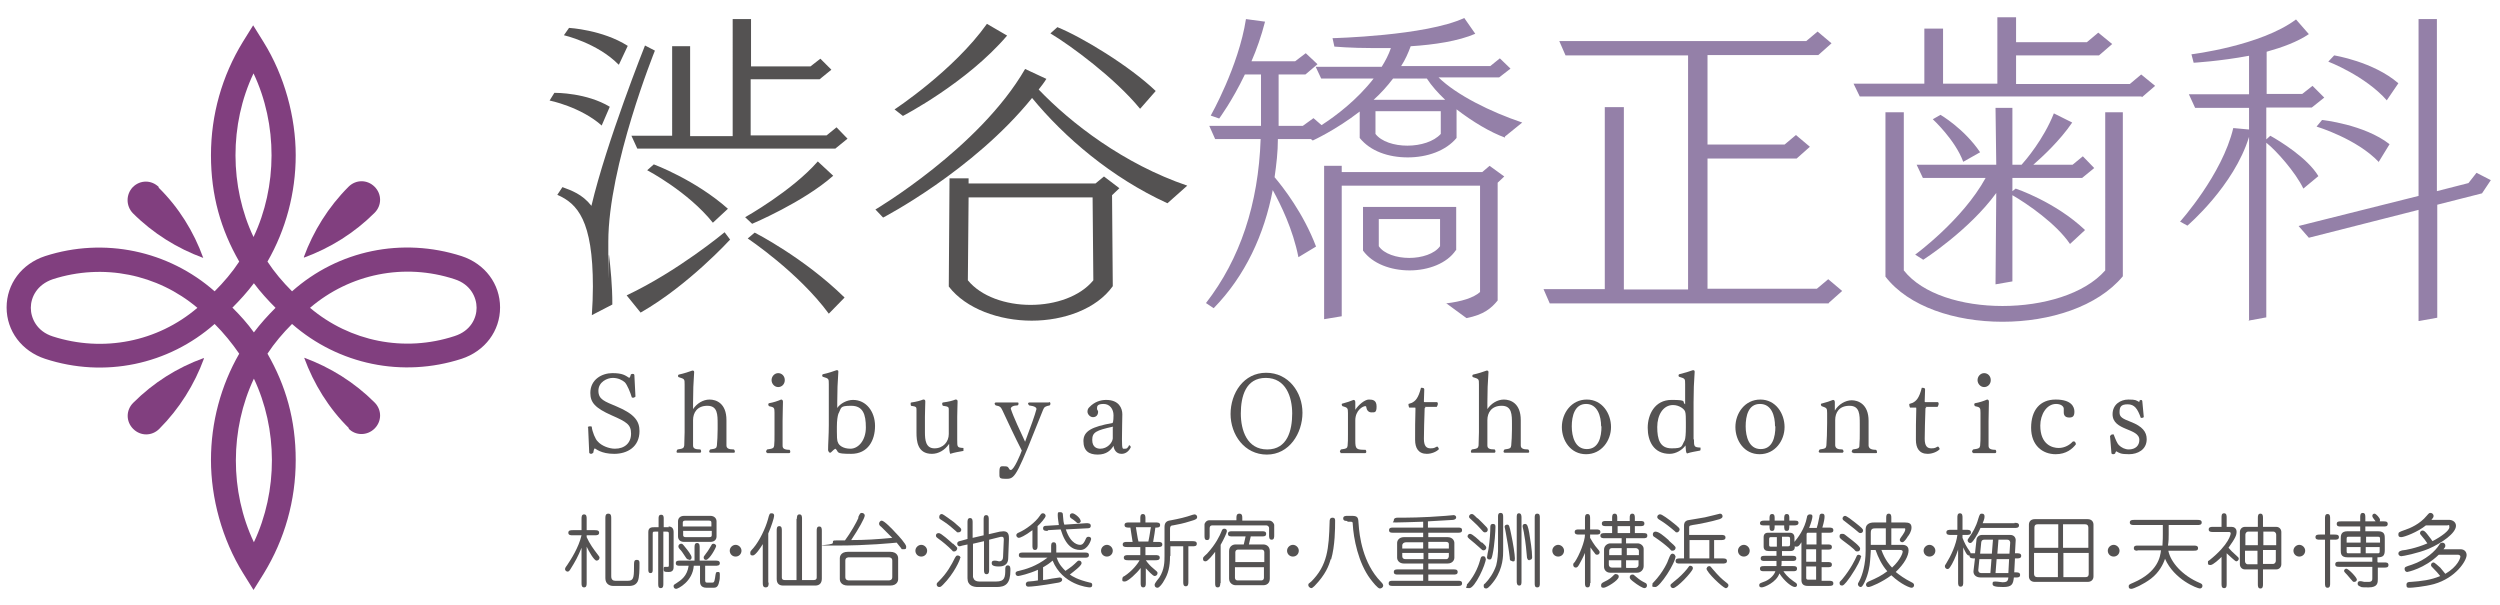 <?xml version="1.0" encoding="UTF-8"?>
<svg xmlns="http://www.w3.org/2000/svg" version="1.1" viewBox="0 0 681.4 165">
  <defs>
    <style>
      .cls-1 {
        isolation: isolate;
      }

      .cls-2 {
        fill: #813f7f;
      }

      .cls-3 {
        fill: #545252;
      }

      .cls-4 {
        fill: #9480a8;
      }
    </style>
  </defs>
  <!-- Generator: Adobe Illustrator 28.7.6, SVG Export Plug-In . SVG Version: 1.2.0 Build 188)  -->
  <g>
    <g id="_レイヤー_1">
      <g>
        <g class="cls-1">
          <g class="cls-1">
            <g class="cls-1">
              <path class="cls-3" d="M582.7,150.1c-.5,0-1.1,0-1.1-.7s.6-.7,1.1-.7h6.7c.1-1.7.1-2.4.1-3.1v-2.5h-7.8c-.5,0-1.2,0-1.2-.7s.7-.7,1.2-.7h17.2c.5,0,1.2,0,1.2.7s-.7.7-1.2.7h-7.8v2.5c0,1,0,1.9-.2,3.1h7c.5,0,1.2,0,1.2.7s-.6.7-1.2.7h-6.9c.6,3.1,3.8,6.8,8.6,8.8.5.2.7.4.7.8s-.3.7-.7.7c-.7,0-7-2.4-9.5-8.1-.5,1.5-1.6,3.7-3.8,5.4-2.1,1.6-4.8,2.8-5.4,2.8s-.7-.3-.7-.7.1-.5,1.3-1c6.7-2.9,7.3-7.1,7.5-8.8h-6.5Z"/>
              <path class="cls-3" d="M605.6,151.7c-.7.7-2.4,2.3-3.1,2.3s-.7-.2-.7-.7,0-.3.4-.6c5.5-4.4,5.8-7.2,5.8-7.3,0-.4-.3-.4-.6-.4h-4.2c-.5,0-1.2,0-1.2-.7s.7-.7,1.2-.7h2.3v-2.5c0-.6,0-1.2.7-1.2s.7.7.7,1.2v2.5h1.4c.6,0,1.3.4,1.3,1.3s-.2,1.6-2.2,4.4c.6.7,1.2,1.3,1.9,1.9.8.7.9.8.9,1.1,0,.4-.4.7-.7.7s-2-1.7-2.6-2.2v8.3c0,.6,0,1.2-.7,1.2s-.7-.7-.7-1.2v-7.5ZM620.4,143.6c.9,0,1.4.7,1.4,1.4v8.8c0,.7-.5,1.4-1.4,1.4h-3.6v4c0,.5,0,1.2-.7,1.2s-.7-.7-.7-1.2v-4h-3.5c-.9,0-1.4-.7-1.4-1.4v-8.8c0-.7.5-1.4,1.4-1.4h3.5v-2.4c0-.5,0-1.2.7-1.2s.7.7.7,1.2v2.4h3.6ZM615.4,148.6v-3.7h-2.7c-.2,0-.7.2-.7.9v2.8h3.5ZM611.9,150v2.9c0,.7.5.9.7.9h2.7v-3.7h-3.5ZM620.4,148.6v-2.8c0-.7-.5-.9-.7-.9h-2.8v3.7h3.5ZM616.8,150v3.7h2.8c.2,0,.7-.2.7-.9v-2.9h-3.5Z"/>
            </g>
          </g>
        </g>
        <g class="cls-1">
          <g class="cls-1">
            <g class="cls-1">
              <g class="cls-1">
                <path class="cls-3" d="M159.9,158.9c0,.5,0,1.2-.7,1.2s-.7-.7-.7-1.2v-9.6c-.9,2.3-1.8,3.9-3,5.8-.3.5-.5.7-.8.7s-.7-.3-.7-.7.5-.9.6-1.1c1-1.5,3.1-4.7,3.9-8.1h-2.4c-.5,0-1.2,0-1.2-.7s.7-.7,1.2-.7h2.4v-3.1c0-.5,0-1.2.7-1.2s.7.7.7,1.2v3.1h2.2c.5,0,1.2,0,1.2.7s-.7.7-1.2.7h-2.2v.5c.8,1.8,1.9,3.3,2.9,4.6.5.6.6.8.6,1,0,.4-.3.8-.8.8-.7,0-2.2-2.7-2.7-3.8v9.9ZM166.6,157.1c0,.9.5,1.2,1.1,1.2h3.4c1.5,0,1.7-.7,1.7-3.6,0-1.7,0-2.1.8-2.1s.7.7.7,1.1c0,1.4,0,3.8-.5,4.8-.6,1.2-1.9,1.2-2.2,1.2h-4.5c-.9,0-2.1-.5-2.1-2.1v-16.3c0-.6,0-1.3.8-1.3s.8.7.8,1.3v15.7Z"/>
                <path class="cls-3" d="M182.2,143.5c.8,0,1.4.4,1.4,1.5v9.5c0,.4,0,1.4-1.3,1.4s-1.4-.1-1.4-.8.2-.6.6-.6.4,0,.5,0c.3,0,.3-.2.3-.5v-8.5c0-.5-.1-.6-.7-.6h-.8v14.2c0,.5,0,1.2-.7,1.2s-.7-.6-.7-1.2v-14.2h-.8c-.6,0-.7,0-.7.6v9.7c0,.5,0,1-.6,1s-.6-.6-.6-1v-10.2c0-1.3,1-1.3,1.6-1.3h1.2v-2.3c0-.5,0-1.1.7-1.1s.7.6.7,1.1v2.3h1.4ZM189.3,152.8v-3.6c0-.5,0-1.2.7-1.2s.7.7.7,1.2v3.6h4.3c.5,0,1.2,0,1.2.7s-.7.7-1.2.7h-2.8v4c0,.6.3.6.7.6h1.1c.5,0,.7,0,.9-1.3.2-1.4.2-1.6.7-1.6s.6,0,.6.8,0,1.2-.2,1.9c-.3,1.6-1,1.6-1.7,1.6h-1.7c-1.8,0-1.8-1.3-1.8-1.8v-4.2h-1.7c-.3,4.3-4.3,6.3-4.8,6.3s-.7-.4-.7-.7,0-.4.7-.8c1.4-.9,3-2,3.4-4.8h-2.4c-.5,0-1.1,0-1.1-.7s.6-.7,1.1-.7h4ZM184.8,142.1c0-.8.5-1.5,1.7-1.5h7.1c1.1,0,1.7.7,1.7,1.5v4.1c0,.8-.5,1.5-1.7,1.5h-7.1c-1.2,0-1.7-.7-1.7-1.5v-4.1ZM187.7,152.5c-.3,0-.5-.2-.6-.3-1.2-1.8-1.3-2-1.9-2.6-.3-.4-.3-.5-.3-.7,0-.3.3-.7.7-.7s.4,0,1.2,1c.5.6,1.7,2.1,1.7,2.7s-.3.7-.7.7ZM193.9,143.5v-1c0-.4-.1-.6-.7-.6h-6.4c-.7,0-.7.4-.7.6v1h7.8ZM186.2,144.7v1.1c0,.2,0,.6.7.6h6.4c.6,0,.7-.2.7-.6v-1.1h-7.8ZM192.4,152.6c-.4,0-.6-.3-.6-.6s0-.3.6-1.1c.6-.7,1.3-2,1.5-2.3.1-.2.2-.4.6-.4s.7.4.7.6c0,.4-1.8,3.8-2.8,3.8Z"/>
                <path class="cls-3" d="M202.1,150.1c0,.9-.7,1.6-1.6,1.6s-1.6-.7-1.6-1.6.8-1.6,1.6-1.6,1.6.7,1.6,1.6Z"/>
                <path class="cls-3" d="M209.5,158.8c0,.6,0,1.3-.8,1.3s-.8-.7-.8-1.3v-10.5c-.6,1-2,3.1-2.7,3.1s-.7-.3-.7-.7,0-.4.9-1.4c1.6-1.9,3.2-5.2,3.9-7.7.4-1.6.5-1.7,1-1.7s.7.2.7.7-.8,3-1.6,4.8v13.4ZM217.2,141.4c0-.5,0-1.2.7-1.2s.7.7.7,1.2v16.7h3.1c.3,0,.9,0,.9-.7v-12.7c0-.5,0-1.2.7-1.2s.7.7.7,1.2v13c0,1.2-.6,1.9-1.8,1.9h-8.7c-1.1,0-1.8-.5-1.8-1.8v-13.2c0-.5,0-1.2.7-1.2s.7.7.7,1.2v12.7c0,.3,0,.8.8.8h3.2v-16.7Z"/>
                <path class="cls-3" d="M233.9,141c.5-1.1.6-1.2,1-1.2s.8.3.8.7c0,.7-1.7,3.7-3.7,6.7,3.8,0,7-.2,11.2-.6-.5-.5-2.4-2.4-3-3-.4-.3-.6-.5-.6-.9s.4-.8.7-.8c.7,0,3,2.4,3.8,3.3.8.8,2.9,3.1,2.9,3.8s-.2.7-.8.7-.4,0-.6-.3c-.2-.2-1-1.3-1.2-1.5-1.1.1-7.7.8-16.5.8s-.9,0-.9-.7.1-.7.9-.7c.2,0,2,0,2.4,0,1.5-2,3.2-5,3.7-6.2ZM242.6,150.4c2.1,0,2.2,1.5,2.2,1.7v5.8c0,.2-.1,1.7-2.2,1.7h-11.5c-2.1,0-2.2-1.5-2.2-1.7v-5.8c0-.2.1-1.7,2.2-1.7h11.5ZM231.5,151.9c-.3,0-1.1,0-1.1.9v4.5c0,.9.8.9,1.1.9h10.6c.3,0,1.1,0,1.1-.9v-4.5c0-.9-.8-.9-1.1-.9h-10.6Z"/>
                <path class="cls-3" d="M252.7,150.1c0,.9-.7,1.6-1.6,1.6s-1.6-.7-1.6-1.6.8-1.6,1.6-1.6,1.6.7,1.6,1.6Z"/>
                <path class="cls-3" d="M259.8,148.2c1,.9,1.1,1,1.1,1.3s-.3.8-.8.8-.3,0-.6-.3c-1.2-1.2-2.5-2.3-3.9-3.3-.2-.2-.5-.3-.5-.7s.2-.7.8-.7,2.9,2.1,3.8,2.9ZM261.7,152.1c0,.4-1.6,4.2-4.7,7.3-.4.4-.6.6-1,.6s-.7-.3-.7-.7.2-.5.6-.9c2.3-2.3,3.4-4.4,4.4-6.4.2-.3.3-.6.7-.6.5,0,.8.3.8.7ZM260.2,142.5c1.6,1.4,1.8,1.5,1.8,1.9s-.3.7-.8.7-.3,0-.5-.2c-2.3-2-2.6-2.2-4.3-3.3-.3-.2-.4-.3-.4-.7,0-.5.3-.8.7-.8s2.8,1.9,3.4,2.3ZM265.3,157.3c0,1,1.1,1.2,1.6,1.2h4.6c2.4,0,2.5-1.2,2.5-3.4,0-.3,0-1,.7-1s.7.7.7,1.3c0,3.7-1.3,4.6-3.8,4.6h-5c-1.2,0-2.9-.3-2.9-2.4v-9.2l-1.4.3c-.5.1-.5.2-.7.2-.4,0-.7-.3-.7-.7,0-.6.5-.7,1-.8l1.8-.5v-4.5c0-.5,0-1.2.7-1.2s.7.7.7,1.2v4.2l3-.7v-4.3c0-.5,0-1.2.7-1.2s.7.7.7,1.2v4l3-.7c.4,0,.7-.1,1-.1,1.5,0,1.5,1.2,1.5,2.1l-.2,5.2c0,2.3-2,2.3-2.6,2.3-1.7,0-1.9-.5-1.9-.9s.1-.7.8-.7,1,.2,1.2.2c.9,0,1.1-.7,1.1-1.3l.2-4.7c0-.5-.2-.7-.5-.7s-.2,0-.3,0l-3.2.8v8.2c0,.5,0,1.2-.7,1.2s-.7-.7-.7-1.2v-7.8l-3,.7v9.4Z"/>
                <path class="cls-3" d="M288.1,152.2c.5,1.6,1.6,2.7,2.3,3.4.3-.2,1.8-1.2,2.5-1.9.8-.8.9-.9,1.2-.9.4,0,.7.3.7.7,0,.7-2.2,2.3-3.2,3.1.7.5,2.1,1.4,5.5,2.2.2,0,.6.1.6.6s-.2.7-.7.7-7.4-.7-10.1-7.3c-.8.7-1.5,1.2-2.6,1.8v3.5c.3,0,1.4-.2,2.4-.4.3,0,1.9-.3,2.1-.3s.7.1.7.6-.5.7-1,.8c-5,.9-7.5,1.1-8.2,1.1s-.7-.6-.7-.7c0-.6.6-.7.7-.7.4,0,2.2-.2,2.6-.3v-2.9c-2.4,1.1-5.1,1.7-5.4,1.7-.5,0-.7-.4-.7-.7,0-.5.4-.6.9-.7,1.7-.4,4.7-1.2,7.8-3.6h-6.7c-.5,0-1.1,0-1.1-.7s.6-.7,1.1-.7h7.7v-1.6c0-.6,0-1.2.7-1.2s.7.7.7,1.2v1.6h7.8c.5,0,1.1,0,1.1.7s-.6.7-1.1.7h-7.7ZM282.8,148.7c0,.5,0,1.2-.7,1.2s-.7-.7-.7-1.2v-4.2c-2.1,1.6-3.4,2.1-3.7,2.1s-.7-.3-.7-.7.3-.6.8-.8c1.8-.8,4.4-2.7,5.6-4.5.4-.6.5-.7.9-.7s.7.4.7.7c0,.5-1.5,2.2-2.2,2.8v5.4ZM285.5,144.7c-.5,0-1.2,0-1.2-.7s.6-.7,1.1-.7l3.2-.2c0-.3-.3-1.7-.3-2.6s0-.9.7-.9.7.5.7.7c.1,1.5.2,2.2.4,2.7l6-.4c.5,0,1.2,0,1.2.7s-.6.7-1.1.7l-5.7.3c1.4,4.2,3.6,4.2,3.9,4.2s.8,0,1.4-1.3c.3-.7.4-.9.9-.9s.7.3.7.6-.9,3-2.9,3-4-1-5.4-5.6l-3.4.2ZM294.6,141.9c0,.4-.3.7-.7.7s-.4-.2-.8-.5c-.2-.2-.9-.7-1.1-.8-.3-.2-.4-.4-.4-.7s.1-.7.7-.7,2.2,1.3,2.2,2Z"/>
                <path class="cls-3" d="M303.3,150.1c0,.9-.7,1.6-1.6,1.6s-1.6-.7-1.6-1.6.8-1.6,1.6-1.6,1.6.7,1.6,1.6Z"/>
                <path class="cls-3" d="M312.3,152.7c.6.9,1.5,1.8,1.9,2.1,1.1,1,1.3,1,1.3,1.4,0,.5-.4.8-.8.8-.5,0-1.8-1.5-2.4-2.1v4c0,.5,0,1.2-.7,1.2s-.7-.7-.7-1.2v-4.1c-1,1.4-3.5,3.7-4.3,3.7s-.7-.2-.7-.7.3-.7.6-.8c2-1.3,3.6-3.3,4.1-4.3h-3.1c-.5,0-1.2,0-1.2-.7s.7-.7,1.2-.7h3.3v-2.2h-3.6c-.5,0-1.2,0-1.2-.7s.7-.7,1.2-.7h1.5c-.3-1.6-.3-2.2-.6-3.9h-.4c-.5,0-1.2,0-1.2-.7s.7-.7,1.2-.7h3.1v-1.1c0-.5,0-1.2.7-1.2s.7.7.7,1.2v1.1h2.8c.5,0,1.2,0,1.2.7s-.6.7-1.3.7c-.2,1.4-.2,1.7-.6,3.9h1.3c.5,0,1.2,0,1.2.7s-.7.7-1.2.7h-3.4v2.2h2.7c.5,0,1.2,0,1.2.7s-.7.7-1.2.7h-2.7ZM309.6,143.7c.1.5.5,3.3.7,3.9h2.7c.4-1.8.5-3.1.7-3.9h-4ZM318.9,151.6c0,2.9-.5,4.8-1.6,6.6-.4.8-1.3,2-1.8,2s-.8-.3-.8-.8,1.1-1.7,1.3-2c1.4-2.2,1.4-4.3,1.4-5.9v-7.9c0-1.5,1-1.7,1.8-1.8,2.1-.4,3.9-.8,5.9-1.5.2,0,.3-.1.5-.1.3,0,.7.3.7.7s-.1.7-2,1.2c-1.5.5-3.4.9-4.6,1.1-.5,0-.8.2-.8.9v3.4h6.1c.5,0,1.2,0,1.2.7s-.6.7-1.2.7h-1.1v9.7c0,.5,0,1.2-.7,1.2s-.7-.7-.7-1.2v-9.7h-3.5v2.6Z"/>
                <path class="cls-3" d="M332.6,158.9c0,.5,0,1.2-.7,1.2s-.7-.6-.7-1.2v-8.5c-.6.8-2,2.6-2.6,2.6s-.7-.3-.7-.7,0-.4,1.1-1.4c2.4-2.6,3.5-5,3.9-6,.2-.5.3-.8.8-.8s.7.3.7.7-.9,2.3-1.7,3.7v10.5ZM337,141.9v-.7c0-.5,0-1.2.8-1.2s.8.7.8,1.2v.7h7.4c.7,0,1.3.8,1.3,1.2v2.8c0,.5,0,1.2-.7,1.2s-.7-.7-.7-1.2v-2c0-.2-.2-.7-.8-.7h-14.7c-.5,0-.7.3-.7.8v2c0,.6,0,1.2-.7,1.2s-.7-.6-.7-1.2v-3.1c0-.3.5-1.1,1.3-1.1h7.4ZM340.6,148.4h3.8c.6,0,1.7.4,1.7,1.8v7.5c0,1.4-1,1.8-1.7,1.8h-7.7c-.6,0-1.7-.5-1.7-1.8v-7.5c0-1.3,1-1.8,1.7-1.8h2.3l.5-2.2h-3.7c-.5,0-1.1,0-1.1-.7s.6-.7,1.1-.7h8.2c.5,0,1.1,0,1.1.7s-.6.7-1.1.7h-3.1l-.5,2.2ZM344.6,153.2v-2.7c0-.5-.4-.7-.7-.7h-6.5c-.3,0-.7.2-.7.7v2.7h8ZM336.6,154.6v2.9c0,.5.4.7.7.7h6.5c.3,0,.7-.2.7-.7v-2.9h-8Z"/>
                <path class="cls-3" d="M354,150.1c0,.9-.7,1.6-1.6,1.6s-1.6-.7-1.6-1.6.8-1.6,1.6-1.6,1.6.7,1.6,1.6Z"/>
                <path class="cls-3" d="M362.7,152.4c-.5,1.8-1.4,4.2-4.4,7.3-.4.4-.7.6-.9.6s-.8-.3-.8-.8,0-.3.8-1c4.4-4.4,4.8-8.9,5-16.2,0-.5,0-1.2.8-1.2s.7.7.7,1c0,1.7,0,6.7-1.1,10.4ZM367.3,142c-.5,0-1.2,0-1.2-.7s.7-.7,1.2-.7h1.2c1.7,0,1.7.6,1.8,2.2.2,3.2,1.1,10.7,6.1,15.8.4.4.6.7.6,1,0,.5-.5.8-.9.8-.6,0-1.9-1.7-2.6-2.6-3.3-4.4-4.6-11.1-4.8-15,0-.4,0-.6-.6-.6h-.9Z"/>
                <path class="cls-3" d="M389.3,143.8h8.1c.5,0,1.1,0,1.1.7s-.6.7-1.1.7h-8.1v1.2h5.2c1.6,0,1.9,1.2,1.9,1.5v4.2c0,.3-.3,1.5-1.9,1.5h-5.2v1.6h6.9c.5,0,1.1,0,1.1.7s-.6.7-1.1.7h-6.9v1.7h8.1c.5,0,1.1,0,1.1.7s-.6.7-1.1.7h-17.8c-.5,0-1.1,0-1.1-.7s.6-.7,1.1-.7h8.3v-1.7h-6.9c-.5,0-1.1,0-1.1-.7s.6-.7,1.1-.7h6.9v-1.6h-5.2c-1.6,0-1.9-1.2-1.9-1.5v-4.2c0-.3.3-1.5,1.9-1.5h5.2v-1.2h-8.2c-.5,0-1.1,0-1.1-.7s.6-.7,1.1-.7h8.2v-1.6c-4.1.1-5.4.2-7.2.2s-.8,0-.8-.6.6-.7,1-.7c2.3,0,6.9,0,13.1-.5.3,0,2-.2,2.2-.2.3,0,.7.2.7.6s-.3.6-.8.7c-3,.2-3.1.2-6.9.4v1.7ZM387.9,147.8h-4.6c-.8,0-1.1.5-1.1.8v.9h5.7v-1.7ZM387.9,150.7h-5.7v.9c0,.6.4.8.9.8h4.9v-1.7ZM389.3,149.5h5.6v-1.2c0-.3-.2-.6-.7-.6h-4.9v1.7ZM389.3,152.4h4.9c.6,0,.7-.7.7-.8v-.9h-5.6v1.7Z"/>
                <path class="cls-3" d="M405,152.2c0,1.6-3,8.1-4.5,8.1s-.7-.3-.7-.7.1-.4.3-.6c2.1-2.5,3-5.1,3.4-6.6.1-.4.2-.8.7-.8s.7.2.7.7ZM403.9,147.8c1.1,1,1.2,1.2,1.2,1.5s-.3.7-.7.7-.3,0-1.3-.9c-.4-.4-2.1-1.8-2.7-2.3-.3-.3-.4-.4-.4-.6,0-.4.3-.7.7-.7.6,0,2.3,1.6,3.1,2.4ZM402.7,141.2c.8.8,1.7,1.6,2.5,2.5.2.2.3.4.3.7,0,.4-.3.7-.7.7s-.4,0-1.1-.8c-.6-.7-1.5-1.6-2.4-2.4-.8-.7-.9-.8-.9-1.1s.3-.7.7-.7.5.1,1.6,1.2ZM409.7,150.2c0,1.2,0,4.6-2.3,7.9-.5.7-1.7,2.3-2.3,2.3s-.7-.3-.7-.7,0-.4.4-.7c1-1,2.3-2.8,3-4.9.4-1.4.5-3.7.5-3.9v-9.3c0-.5,0-1.1.7-1.1s.7.6.7,1.1v9.2ZM407.6,143.7c0,.8-.2,4.8-.8,7.5-.2.9-.3,1.3-.8,1.3s-.7-.3-.7-.6.3-1.8.4-2.2c.4-2.5.5-5,.5-6,0-.3,0-.9.7-.9s.7.5.7.8ZM412.1,152.9c-.5,0-.6-.3-.6-.9-.3-2.5-.7-4.7-1.1-6.9,0-.2-.3-1.4-.3-1.5,0-.4.3-.6.7-.6.5,0,.6.2,1.1,2.7.5,2.3,1,5.5,1,6.5s-.3.8-.7.8ZM414.7,158.5c0,.5,0,1.1-.6,1.1s-.7-.6-.7-1.1v-17.5c0-.5,0-1.1.6-1.1s.7.6.7,1.1v17.5ZM416.9,152.7c-.6,0-.6-.5-.7-.7-.2-2-.3-3.8-.8-6.5,0-.3-.4-1.8-.4-2.1,0-.5.4-.6.7-.6.6,0,.8.8,1.1,2.4.3,1.8.8,4.9.8,6.7,0,.4-.2.7-.7.7ZM419.7,159c0,.5,0,1.1-.7,1.1s-.7-.6-.7-1.1v-17.9c0-.5,0-1.1.7-1.1s.7.6.7,1.1v17.9Z"/>
                <path class="cls-3" d="M426.3,150.1c0,.9-.7,1.6-1.6,1.6s-1.6-.7-1.6-1.6.8-1.6,1.6-1.6,1.6.7,1.6,1.6Z"/>
                <path class="cls-3" d="M433.4,158.9c0,.5,0,1.2-.7,1.2s-.7-.7-.7-1.2v-8.2c-.4,1-1.2,2.5-1.6,3.2-.3.5-.5.8-.9.8s-.7-.3-.7-.7,0-.4.4-.8c1.3-1.9,2.8-5.7,2.8-7.5h-1.6c-.5,0-1.2,0-1.2-.7s.6-.7,1.2-.7h1.6v-3c0-.5,0-1.2.7-1.2s.7.7.7,1.2v3h1.6c.5,0,1.2,0,1.2.7s-.6.7-1.2.7h-1.6v.9c.4.7,1,1.7,1.4,2.2,1,1.2,1.2,1.4,1.2,1.7s-.2.7-.7.7-.5-.3-.7-.5c-.3-.4-.8-1-1.1-1.5v9.7ZM441.9,146.7h-4.5c-.5,0-1.2,0-1.2-.7s.7-.7,1.2-.7h2v-1.9h-1.7c-.5,0-1.1,0-1.1-.7s.6-.7,1.1-.7h1.7v-.8c0-.5,0-1.2.7-1.2s.7.7.7,1.2v.8h3.4v-.8c0-.5,0-1.2.7-1.2s.7.7.7,1.2v.8h1.5c.5,0,1.1,0,1.1.7s-.6.7-1.1.7h-1.5v1.9h2.2c.7,0,1.2,0,1.2.7s-.6.7-1.2.7h-4.6v1.4h3.2c.7,0,1.6.6,1.6,1.5v4.7c0,.9-.7,1.8-1.8,1.8h-7.3c-1.1,0-1.7-.8-1.7-1.6v-4.7c0-1.1,1-1.7,1.7-1.7h3.1v-1.4ZM441.2,157.2c0,1-3.4,3-4.1,3s-.7-.3-.7-.7.2-.6.8-.9c1.5-.7,2-1.2,2.7-1.9.2-.2.4-.3.7-.2.6.1.6.5.6.7ZM441.9,149.4h-2.6c-.4,0-.7.3-.7.7v1.2h3.4v-1.9ZM441.9,152.7h-3.4v1.2c0,.4.3.8.8.8h2.6v-2ZM440.9,143.4v1.9h3.4v-1.9h-3.4ZM443.3,151.3h3.4v-1.2c0-.3-.4-.7-.8-.7h-2.5v1.9ZM443.3,154.8h2.4c.6,0,.9-.4.9-.8v-1.3h-3.4v2ZM445,158.4c-.6-.5-.8-.7-.8-1.1s.3-.7.7-.7.3,0,.9.5c1.2,1,1.5,1.2,2.7,1.8.2.1.4.3.4.7s-.3.7-.7.7-1.7-.7-3.2-1.9Z"/>
                <path class="cls-3" d="M454.8,147.3c1.2,1.1,1.9,1.6,1.9,2s-.3.8-.8.8-.3,0-1-.7c-1-.9-2.4-2-3.9-3-.4-.2-.5-.4-.5-.8s.3-.7.7-.7c.9,0,2.1,1,3.7,2.4ZM456.7,151.5c0,2-4.3,8.5-5.5,8.5s-.8-.3-.8-.7,0-.3.3-.6c2.7-2.8,4-5.9,4-6.1.6-1.5.7-1.6,1.1-1.7.3,0,.8.2.8.7ZM456.9,143.2c.6.5.9.8.9,1.1s-.3.8-.7.8-.3,0-.6-.3c-1.4-1.2-2.8-2.3-4.3-3.2-.3-.2-.5-.4-.5-.7,0-.4.4-.8.9-.7.3,0,1.9,1,4.3,3ZM456,160.3c-.4,0-.7-.4-.7-.7s0-.3,1.1-1.2c1.3-1,2.5-2.2,3.4-3.3.6-.8.6-.9.9-.9.5,0,.8.4.7.8-.2.9-4.3,5.3-5.4,5.3ZM467.3,152.2h2.2c.5,0,1.2,0,1.2.7s-.7.7-1.2.7h-11.6c-.6,0-1.2,0-1.2-.7s.7-.7,1.2-.7h1.1v-8.9c0-.4,0-1.2,1-1.5.2,0,4-.7,4.7-.8.6-.1,4-1,4.1-1,.5,0,.7.4.7.7,0,.5-.4.6-.8.8-2.3.7-5.5,1.3-6.1,1.4-1.9.3-2.2.3-2.2.8v2.1h8.7c.5,0,1.2,0,1.2.7s-.7.7-1.2.7h-1.9v5ZM465.9,147.2h-5.4v5h5.4v-5ZM465.2,154.9c0-.4.4-.6.7-.6s.4.2.9.8c1.7,2,2.6,2.8,3.5,3.5.8.6.8.7.8,1s-.4.8-.8.7c-.8-.2-5.2-4.3-5.2-5.4Z"/>
                <path class="cls-3" d="M476.9,150.1c0,.9-.7,1.6-1.6,1.6s-1.6-.7-1.6-1.6.8-1.6,1.6-1.6,1.6.7,1.6,1.6Z"/>
                <path class="cls-3" d="M495.2,143.8c.2-.7.3-.9.7-3,0-.3.1-.8.7-.8s.7.3.7.8-.1,1.3-.6,3h1.8c.5,0,1.2,0,1.2.7s-.6.7-1.2.7h-2v3.2h1.7c.5,0,1.1,0,1.1.7s-.6.7-1.1.7h-1.7v3.4h1.7c.5,0,1.1,0,1.1.7s-.6.7-1.1.7h-1.7v3.7h2c.5,0,1.2,0,1.2.7s-.6.7-1.2.7h-5.8c-1,0-1.7-.4-1.7-1.6v-10.3c-.5.8-.8,1.2-1.3,1.2s-.4,0-.5-.2c0,.6,0,1.4-1.2,1.4h-2.3v1.3h2.8c.5,0,1.1,0,1.1.7s-.6.7-1.1.7h-2.9c0,.8,0,1.1-.1,1.4h3.2c.5,0,1.1,0,1.1.7s-.6.7-1.1.7h-2.6c.3.5,1.1,1.6,2.7,2.7.6.4,1,.6,1,1s-.2.6-.6.6c-.8,0-2.8-1.5-4.2-3.7-.8,2.4-4.1,3.8-4.8,3.8s-.7-.4-.7-.6c0-.5.2-.5,1.2-.9,1.3-.4,2.8-1.6,3.2-2.9h-3.1c-.5,0-1.1,0-1.1-.7s.6-.7,1.1-.7h3.4c0-.8,0-1.1,0-1.4h-3.2c-.5,0-1.1,0-1.1-.7s.6-.7,1.1-.7h3.2v-1.3h-2.1c-.8,0-1.4-.3-1.4-1.2v-2.6c0-.2,0-1.2,1.2-1.2h6c.5,0,1.2.3,1.2,1.3v1.2c.9-1.1,2.8-3.5,3.4-6.7,0-.3.2-.8.8-.8s.7.2.7.6-.3,1.6-.9,3.1h2.1ZM482.3,141.3c0-.5,0-1.2.7-1.2s.7.6.7,1.2v.6h2.6v-.6c0-.5,0-1.2.7-1.2s.7.6.7,1.2v.6h1.4c.5,0,1.1,0,1.1.6s-.6.7-1.1.7h-1.4c0,.9,0,1.5-.7,1.5s-.7-.5-.7-1.5h-2.6c0,.9,0,1.5-.7,1.5s-.7-.5-.7-1.5h-1.5c-.5,0-1.1,0-1.1-.6s.6-.7,1.1-.7h1.5v-.6ZM484.3,146.4h-1.7c-.3,0-.4.2-.4.6v1.4c0,.3,0,.6.4.6h1.7v-2.5ZM485.7,148.9h1.7c.4,0,.5-.2.5-.6v-1.4c0-.3,0-.6-.5-.6h-1.7v2.5ZM492.9,145.2c-.3,0-.5,0-.5.5v2.7h2.7v-3.2h-2.2ZM492.3,153.1h2.7v-3.4h-2.7v3.4ZM495,158.1v-3.7h-2.7v3.1c0,.4.2.5.6.5h2.1Z"/>
                <path class="cls-3" d="M504.1,146.7c.8.6,2.9,2.2,2.9,2.8s-.3.8-.8.8-.5-.2-.9-.6c-.8-.7-1-.9-3.3-2.6-.6-.5-.6-.6-.6-.9s0-.7.7-.7.5.1,2,1.2ZM507.2,151.8c0,.5-.9,2.5-2.8,5.3-.6.8-1.7,2.5-2.3,2.5s-.7-.3-.7-.7,0-.2.7-1c2.4-2.9,3.6-5.5,3.9-6.2.1-.3.2-.4.5-.5.5,0,.8.3.8.6ZM505.6,142.4c1.9,1.5,2.2,1.8,2.2,2.2s-.3.7-.7.7-.5-.2-1-.6c-.9-.8-2.3-1.8-3.4-2.7-.3-.2-.5-.4-.5-.7s.3-.7.7-.7,2.1,1.3,2.7,1.8ZM509.9,149.9v.3c0,.7-.2,2.5-.2,2.8-.1,1.2-.4,3.4-1.5,5.7-.6,1.2-.8,1.3-1.1,1.3s-.7-.4-.7-.7,0-.3.4-1c.8-1.5,1.7-4.5,1.7-8.2v-5.8c0-1.9,1.8-1.9,2.5-1.9h3.1v-1.2c0-.5,0-1.2.7-1.2s.7.7.7,1.2v1.2h3.6c1.3,0,1.9.3,1.9,1.4s-.8,2.2-1,2.4c-.3.5-1,1.6-1.5,1.6s-.7-.4-.7-.7.7-1.1.8-1.3c.3-.4.7-1.1.7-1.5s-.1-.3-.6-.3h-3.2v4.5h2.9c.4,0,1.8,0,1.8,1.5s-1.1,3.6-3.5,5.9c1,.8,2.3,1.8,4.5,2.9.2.1.5.3.5.7s-.3.7-.7.7-2.7-.8-5.5-3.4c-2.4,1.8-5.6,3.2-6.2,3.2s-.7-.4-.7-.7.3-.6.7-.8c2.3-1,3.5-1.6,5.1-2.8-1.5-1.7-2.5-3.8-3.2-5.8h-1.3ZM514,148.5v-4.5h-2.4c-1.2,0-1.7,0-1.7,1.3v3.2h4.1ZM512.8,149.9c1,2.8,2.4,4.3,2.9,4.8,2.4-2.2,2.9-4.1,2.9-4.3,0-.5-.5-.5-.7-.5h-5.1Z"/>
                <path class="cls-3" d="M527.5,150.1c0,.9-.7,1.6-1.6,1.6s-1.6-.7-1.6-1.6.8-1.6,1.6-1.6,1.6.7,1.6,1.6Z"/>
                <path class="cls-3" d="M538.3,150.9l.4-3.7c0-.7.6-1.4,1.5-1.4h7.7c1.1,0,1.5.8,1.5,1.4l-.2,3.6h.5c.5,0,1.2,0,1.2.7s-.7.7-1.2.7h-.5l-.2,3.8h.4c.5,0,1.2,0,1.2.7s-.6.7-1.2.7h-.5c-.2,1.8-.5,2.6-2.9,2.6s-2.9-.3-2.9-.8,0-.7.7-.7,1.7.2,2,.2c1.2,0,1.5-.3,1.6-1.3h-7.5c-1.6,0-2.1-1-2-1.8l.4-3.4c-.9,0-1.5,0-1.5-.8,0,0-.2,0-.2,0-.5,0-1-1.1-1.5-2.2v9.5c0,.5,0,1.2-.7,1.2s-.7-.7-.7-1.2v-8.9c-.6,1.9-1.6,4-2.2,4.8-.2.2-.3.5-.7.5-.4,0-.7-.4-.7-.7s0-.3.4-.9c1.2-1.9,2.7-5.1,3-7.7h-1.8c-.5,0-1.2,0-1.2-.7s.7-.7,1.2-.7h1.8v-3.3c0-.5,0-1.2.7-1.2s.7.7.7,1.2v3.3h1.1c.5,0,1.2,0,1.2.7s-.7.7-1.2.7h-1.1v.8c.5,1.3,1.1,2.5,2,3.7.1.2.2.3.2.5.2,0,.3,0,.8,0h.4ZM549.1,142.5c.5,0,1.2,0,1.2.7s-.7.7-1.2.7h-9.3c-.5,1.2-1.1,2.2-1.5,2.8-.8,1.2-1,1.3-1.3,1.3-.5,0-.7-.5-.7-.7s0-.3.6-1.1c.7-1,1.7-2.6,2.3-4.8.4-1.3.5-1.4,1-1.4s.7.3.7.7,0,.7-.5,1.9h8.7ZM539.5,152.4l-.3,3c0,.4.2.8.9.8h2.4l.3-3.8h-3.2ZM542.9,150.9l.3-3.8h-2.4c-.7,0-.8.6-.8.8l-.3,3h3.2ZM544.2,152.4l-.3,3.8h3.5l.2-3.8h-3.4ZM547.7,150.9l.2-3c0-.2-.1-.8-.8-.8h-2.4l-.3,3.8h3.3Z"/>
                <path class="cls-3" d="M569,141.5c1.1,0,1.6.7,1.6,1.5v14.1c0,.8-.5,1.5-1.6,1.5h-14.4c-1.1,0-1.6-.7-1.6-1.5v-14.1c0-.8.5-1.5,1.6-1.5h14.4ZM561,149.3v-6.4h-5.6c-.9,0-.9.6-.9,1v5.4h6.5ZM554.4,150.7v5.6c0,.3,0,1,.9,1h5.6v-6.6h-6.5ZM569.2,149.3v-5.4c0-.3,0-1-.9-1h-6v6.4h6.9ZM562.4,150.7v6.6h6c.9,0,.9-.6.9-1v-5.6h-6.9Z"/>
                <path class="cls-3" d="M577.7,150.1c0,.9-.7,1.6-1.6,1.6s-1.6-.7-1.6-1.6.8-1.6,1.6-1.6,1.6.7,1.6,1.6Z"/>
                <path class="cls-3" d="M628.3,150.1c0,.9-.7,1.6-1.6,1.6s-1.6-.7-1.6-1.6.8-1.6,1.6-1.6,1.6.7,1.6,1.6Z"/>
                <path class="cls-3" d="M636.3,145.7c.5,0,1.2,0,1.2.7s-.7.7-1.2.7h-1.2v11.9c0,.5,0,1.2-.7,1.2s-.7-.7-.7-1.2v-11.9h-1.4c-.5,0-1.2,0-1.2-.7s.7-.7,1.2-.7h1.4v-4.4c0-.5,0-1.2.7-1.2s.7.7.7,1.2v4.4h1.2ZM648.1,153.3h1.8c.5,0,1.1,0,1.1.7s-.6.7-1.1.7h-1.8v3.1c0,1,0,2.3-2.5,2.3s-1.9-.1-2.4-.3c-.1,0-.6-.2-.6-.7s.2-.7.7-.7.9.2,1.1.2c.2,0,.7,0,1.2,0,1,0,1-.6,1-1v-3.1h-9c-.5,0-1.1,0-1.1-.7s.6-.7,1.1-.7h9v-1.2h-6.8c-1.8,0-1.8-1.1-1.8-2v-3.1c0-.8,0-2,1.8-2h3.5v-1.3h-5.3c-.5,0-1.1,0-1.1-.7s.6-.7,1.1-.7h5.3v-1.1c0-.5,0-1.2.7-1.2s.7.7.7,1.2v1.1h5c.5,0,1.1,0,1.1.7s-.6.7-1.1.7h-5v1.3h3.5c1.8,0,1.8,1.1,1.8,2v3.1c0,1.6-.5,2-2,2v1.2ZM642.4,157.9c0,.4-.3.7-.7.7s-.3,0-1.1-.9c-.2-.3-1.3-1.5-1.5-1.7-.1-.1-.2-.3-.2-.4,0-.3.3-.6.6-.6.6,0,2.9,2.4,2.9,3ZM643.4,147.9v-1.6h-3.3c-.3,0-.5,0-.5.5v1.1h3.8ZM639.6,149.1v1.2c0,.5.2.5.5.5h3.3v-1.7h-3.8ZM648.7,147.9v-1.1c0-.5-.3-.5-.5-.5h-3.3v1.6h3.9ZM644.8,149.1v1.7h3.3c.3,0,.5,0,.5-.5v-1.2h-3.9ZM646.6,140.6c0-.3.2-.6.6-.6s1.5,1.2,1.5,1.7-.3.7-.7.7-.4,0-.5-.3c-.2-.3-.9-1.1-.9-1.4Z"/>
                <path class="cls-3" d="M667.7,141.7c.3,0,1.7.3,1.7,1.6,0,2-3.8,4.7-7.5,6.3-2.9,1.2-7,2-7.4,2s-.8-.3-.8-.7c0-.7.8-.8,1.1-.9.6,0,3.8-.6,6.8-1.9-.5-.8-1.1-1.5-1.2-1.6-.8-.9-.8-1-.8-1.2,0-.4.3-.7.7-.7s.7.3,1.2.9c.9,1.2,1.2,1.5,1.5,2,2.5-1.3,4.6-2.9,4.6-3.8s-.2-.5-.6-.5h-5.8c-2.2,1.8-5.9,3.2-6.7,3.2s-.8-.4-.8-.8c0-.5.2-.6,1.6-1.1,1.6-.5,4.3-1.7,6.1-3.9.7-.8.7-.8,1.1-.8s.8.4.8.8-.2.6-.6,1.1h5.1ZM670.6,149.7c1.2,0,1.7.8,1.7,1.6,0,1.5-2.9,6.2-8.9,7.9-2.6.7-6,1-6.6,1s-.9,0-.9-.8.7-.8,1.2-.8c2.8-.2,5.5-.5,8-1.6-.8-1-1.1-1.3-1.5-1.7-.9-.9-1-1-1-1.3,0-.5.4-.7.7-.7s1.3,1,1.8,1.4c.3.4.7.8,1.4,1.7,3.4-2,4.1-4.3,4.1-4.7s-.5-.5-.6-.5h-5.3c-3.9,3.8-8.5,4.7-8.6,4.7-.4,0-.7-.4-.7-.8,0-.6.2-.6,2-1.2,3.8-1.3,6.4-3.7,7.5-5.5.1-.2.3-.5.8-.5s.8.4.8.8-.1.5-.5,1h4.6Z"/>
              </g>
            </g>
          </g>
        </g>
        <g>
          <path class="cls-3" d="M164.1,34.3c-5.8-5.2-14.3-6.9-14.3-6.9l1.3-2.1h0c.6,0,8.8,0,15.1,3.8l-2.2,5.1ZM161.3,86.1c.2-3,.3-5.6.3-8,0-18-4.2-22.6-9.7-25l1.4-2.1c2.4.9,5.4,1.9,7.9,5.1,4.1-17.4,14.6-43.7,14.6-43.7l2.7,1.4s-12.7,31.4-12.7,52.1,0,2.4.2,3.6c.4,3.7.9,8.1.9,13.5l-5.6,2.9ZM168.6,17.6c-5.8-5.9-14.9-8-14.9-8l1.4-2s9.1.5,16,4.9l-2.4,5.1ZM199,65.3s-11.4,12.5-24.4,19.9l-3.8-4.7c14-6.6,26.7-17.2,26.7-17.2l1.5,2ZM227.7,40.5h-54l-1.6-3.5h11.1V12.6h4.9v24.5h11.6V5.2h5v12.9h16.2l2.7-2.1,3,3-3.2,2.6h-18.8v15.3h20.7l2.7-2.2,3,3.1-3.2,2.6ZM194.3,60.7c-6.8-8.5-17.9-14.3-17.9-14.3l1.8-1.6s11.3,4.2,20.2,12.1l-4.2,3.9ZM227.1,47.9c-8.1,7.2-22.1,13.1-22.1,13.1l-1.9-1.8s12.7-7.1,19.8-15.2l4.2,3.9ZM225.9,85.5c-8.3-11.3-22.1-20.5-22.1-20.5l1.9-1.6s13.4,6.8,24.5,17.7l-4.3,4.4Z"/>
          <path class="cls-3" d="M318.2,55.4c-15.3-7-28.1-18-36.9-28.7-16.1,19.9-40.6,32.6-40.6,32.6l-2.1-2.2s28.4-16.8,40.8-38.3l5.8,2.7c-.6,1-1.4,2-2.1,2.9,8.8,9.2,23.2,20.3,40.5,26.2l-5.4,4.8ZM243.7,29.9s16.2-10.6,25.3-23.4l5.5,3.2c-11,12.9-28.4,21.9-28.4,21.9l-2.3-1.8ZM303.1,53.2l.2,24.8c-4.4,6.2-13.3,9.4-22.1,9.4s-17.9-3.2-22.6-9.3l.2-29.5h5.2v1.4h34.6l2.3-1.9,4.2,3.2-2.1,2ZM297.8,53.8h-33.8l-.2,22.6c3.6,4.4,10.3,6.7,17.1,6.7s13.5-2.3,17.1-6.7l-.2-22.6ZM310.7,29.6c-6.9-8.4-18.9-17.2-24.4-20.5l1.9-1.7c6.7,2.7,19.7,10.6,26.8,17.4l-4.2,4.8Z"/>
          <path class="cls-4" d="M410.2,37.5c-3.9-1.4-8.8-4.3-13.2-7.7v7.8c-2.9,3.5-8,5.3-13.3,5.3s-10.2-1.7-13.1-5.3v-7.2c-6.6,5.1-12.8,7.9-12.8,7.9l-.5-.4h-9c0,3.5-.4,6.9-.9,10.4,2.3,2.7,7.9,9.9,11.3,18.9l-4.8,2.9c-1.5-7.6-4.8-14.3-7-18.3-2.3,12.1-7.5,23.4-16.1,32.2l-2.1-1.4c9.3-12,14.3-27,14.9-44.7h-12.4l-1.6-3.6h14.1v-14h-4.4c-3.5,7.3-7,12-7,12l-2.3-.8s7.6-13.4,9.6-26.3l5.2.7c-1,3.9-2.3,7.6-3.7,10.8h11.9l2.9-2.2,3.2,3-3.3,2.8h-7.3v14h6.6l2.9-2.1,2.2,1.9c3.9-2.5,9.7-6.9,14.2-12.7h-14.3l-1.5-3.2h18c1-1.6,1.9-3.3,2.5-5.1-1.7,0-3.3,0-4.8,0-6.1,0-10.6-.4-10.6-.4l-.5-2.3s25.4-.6,35.9-5.5l3,4.3c-4.6,2-11.2,3-17.6,3.4-.7,1.9-1.5,3.7-2.6,5.4h24.3l2.6-2.1,2.9,2.8-3.1,2.4h-16.5c4.9,4.8,14.2,9.4,22.8,12.3l-4.7,3.8ZM394.1,82.7c4.2-.5,7.5-1.5,9.3-3.1v-29h-37.7v35.6l-4.8.8v-41.8h4.8v1.7h38.3l2-1.7,4,2.9-1.8,1.7v32.1c-1.7,2.1-3.8,3.9-8.5,4.8l-5.6-4.1ZM396.8,68.2c-2.4,3.6-7.5,5.5-12.6,5.5s-10.1-1.8-12.7-5.4v-11.9h25.4v11.8ZM379.7,21.4c-1.6,2.1-3.4,4.1-5.3,5.8h19.5c-2-1.9-3.7-3.8-5-5.8h-9.2ZM392.7,30.3h-17.8v6.2c1.6,2.1,5.1,3.2,8.7,3.2s7.2-1.1,9.1-3.2v-6.2ZM392.5,59.7h-16.7v7.4c1.4,2.1,4.9,3.2,8.3,3.2s6.9-1.1,8.4-3.2v-7.4Z"/>
          <path class="cls-4" d="M498.4,82.7h-76l-1.7-3.9h16.7V29.2h5.2v49.7h17.5V15.1h-33.4l-1.7-3.9h67.3l3.1-2.6,3.8,3.2-3.6,3.2h-30.2v24.4h21l3.1-2.6,3.8,3.2-3.6,3.2h-24.3v35.5h29.8l3.1-2.6,3.8,3.2-3.6,3.2Z"/>
          <path class="cls-4" d="M583.7,26.3h-76.8l-1.7-3.5h19.3V7.8h5.1v15h14.8V4.7h5.1v6.8h19.3l3.1-2.6,3.8,3.1-3.6,3.1h-22.6v7.8h31l3.1-2.6,3.8,3.1-3.6,3.1ZM573.6,30.6h5v44.7c-6.9,8.3-19.9,12.4-32.8,12.4s-25.6-4.1-31.9-12.3V30.6h5v43.1c5.1,6.5,15.9,9.7,26.9,9.7s22.3-3.2,28-9.7V30.6ZM564.2,66.5c-3.7-5.5-11.7-11-15.7-13.3v23.5l-4.6.8.2-24.9c-7.4,10.2-19.9,18.2-19.9,18.2l-2.2-1.4s12.9-9.4,19.2-20.9h-17.1l-1.7-3.6h21.7l-.2-15.5h4.6v15.5h2.5c1-1.1,6-6.9,8.8-14l5,2.5c-3.4,5-8.2,9.4-10.6,11.5h10.7l2.8-2.3,3.1,3.2-3.3,2.7h-19v3.6l.9-.7s10.8,3.6,18.9,11.3l-4.1,3.8ZM535.1,44.1c-2.2-6-8.3-11.6-8.3-11.6l2.1-1.2s6.4,3.7,10.8,10.2l-4.6,2.6Z"/>
          <path class="cls-4" d="M613,87.5v-50.2c-4.1,13.4-16.8,24.2-16.8,24.2l-2-1.1s11.5-12.8,14.5-25.5l4.3.4v-5.9h-14.7l-1.7-3.7h16.4v-10.5c-8,1.5-15.1,1.9-15.1,1.9l-.6-2.3s18.9-2.3,28.5-9.5l3.5,4c-3.1,2.1-7.2,3.6-11.5,4.8v11.5c0,0,9.7,0,9.7,0l2.8-2.2,3.2,3.2-3.4,2.7h-12.4v8.7l1.1-1c2.5,1.4,10.1,6,13.1,11l-4.1,3.4c-2.1-4.4-7.4-10.4-10.1-12.5v47.6c0,0-4.9.9-4.9.9ZM659.2,87.5v-30.3l-29.9,7.6-2.8-3.2,32.7-8.2V5.2h5v46.9l8.6-2.2,2.2-2.8,3.9,2-2.4,3.6-12.2,3.1v30.8l-5,.9ZM648.4,44.2c-6-6.4-17-9.7-17-9.7l1.5-1.8s11.5,1.2,18.4,6.6l-3,4.9ZM650.6,27.4c-6-6.8-16-10.6-16-10.6l1.6-1.7s10.7,1.7,17.5,7.6l-3.2,4.7Z"/>
        </g>
        <g>
          <path class="cls-3" d="M160.2,116.5h0c0-.2.3-.3.6-.3s.5,0,.5.2c.1,1.2,1,3.4,1.6,3.9,1,1.2,3.1,2,4.7,2,2.7,0,4.4-1.6,4.4-4.1s-1.2-3.2-5.3-5c-4.5-2-5.8-3.5-5.8-6.1,0-3.7,3.2-5.4,6-5.4s3.5.6,4.6,1.3c0,0,.3-.2.4-.8,0-.2.3-.3.5-.3s.4,0,.5.3l.3,5.9c-.1.1-.4.3-.6.3s-.3,0-.4-.1c-.4-1.4-1.3-3.5-1.9-4.1-.7-.6-1.8-1.2-3.3-1.2s-3.9,1.1-3.9,3.5,1.7,2.9,5,4.3c5,2.1,6.2,4.1,6.2,6.7,0,4.3-3.3,6.2-6.9,6.2s-5-1.4-5.3-1.5c-.2.1-.4,1-.4,1.2-.1.1-.4.3-.6.3s-.4-.1-.5-.3l-.3-6.9Z"/>
          <path class="cls-3" d="M193.7,123.4c-.3,0-.4-.2-.4-.3s.1-.5.3-.6c1.6-.2,1.7-.4,1.8-1.1.1-1.4.2-2.5.2-4.4v-1.4c0-2.6,0-5-2.8-5s-3.9,1.9-3.9,3.9v3.2c0,1.4,0,2.8,0,3.7,0,.8.5,1.1,2,1.1.1.1.2.3.2.5s-.1.4-.3.4h-6.1c-.3,0-.3-.2-.3-.3s.1-.5.3-.6c1.5-.2,1.7-.4,1.8-1.1,0-1.2.1-2.3.1-3.6v-13c0-1.5,0-1.5-1.6-2-.1,0-.2-.2-.2-.3s0-.3.2-.4c1.4-.3,2.9-.8,3.7-1.1.2,0,.5,0,.5.4h0c-.2,2.8-.3,5.2-.3,8.3v1.8c1-1.5,2.7-2.6,4.5-2.6s4.6,1,4.6,5.6v3.3c0,1.4,0,2.7,0,3.6,0,.8.6,1.1,2,1.1.2.1.3.4.3.6s-.1.3-.4.3h-6.1Z"/>
          <path class="cls-3" d="M209.1,123.4c-.2,0-.3-.2-.3-.3s.1-.4.3-.6c1.6-.2,1.8-.4,1.9-1,.1-.9.1-1.7.1-3.2v-5.8c0-1.4-.1-1.5-1.5-1.8-.1-.1-.2-.3-.2-.4s0-.3.2-.4c1.2-.2,2.4-.6,3.3-1,.3,0,.5.2.5.6h0c0,1.1-.1,3.5-.1,5.2v3.2c0,1.4,0,2.7,0,3.6,0,.7.4,1.1,1.9,1.1.1.1.2.3.2.5,0,.2-.1.4-.3.4h-6ZM210.3,103.6c0-1,.8-1.9,1.8-1.9s1.8.8,1.8,1.9-.8,1.9-1.8,1.9-1.8-.9-1.8-1.9Z"/>
          <path class="cls-3" d="M225.7,122.8c0-1.9.2-4.3.2-6.9v-11.2c0-1.5,0-1.5-1.6-2-.1,0-.2-.2-.2-.3s0-.3.2-.4c1.4-.3,2.9-.8,3.7-1.1.3,0,.5,0,.5.4h0c-.2,2.8-.3,5.3-.3,8.3v1.6c.8-1.2,2.6-2.2,4.3-2.2,3.6,0,6,3.2,6,7.1s-1.9,7.6-6.5,7.6-3.2-.5-4.3-1.4c-.4.2-.7.5-1.1.9,0,0-.2.2-.3.2-.3,0-.5-.3-.5-.5h0ZM228.1,117.7c0,1,0,2.4.3,2.9.2.7,1.3,1.7,3.4,1.7s4.2-2.2,4.2-5.8-.8-5.9-4-5.9-2.6.5-3.5,2.2c-.2.6-.4,1.8-.4,3.5v1.5Z"/>
          <path class="cls-3" d="M258.6,121.1c-1.1,1.6-2.8,2.6-4.6,2.6-4,0-4.2-3.6-4.2-5.8v-6.2c0-.7,0-.9-1.5-1.1,0-.1-.1-.3-.1-.5s0-.4.2-.4c1.4-.2,2.5-.5,3.2-.8.3,0,.6,0,.6.5h0c0,1.6-.1,2.2-.1,4.2v4.2c0,2.1.2,4.4,2.6,4.4s3.9-1.8,3.9-3.9v-6.6c0-.7,0-.9-1.6-1.1-.1-.1-.2-.3-.2-.5s0-.3.2-.4c1.6-.2,2.7-.5,3.4-.8.3,0,.6,0,.6.5,0,1.5-.1,2.1-.1,4.2v6.3c0,2,0,2.1,1.7,2.2,0,.1,0,.3,0,.4s0,.3,0,.4c-1.6.3-2.4.4-3.6.8-.2-.4-.3-1.2-.3-2.7h0Z"/>
          <path class="cls-3" d="M286,109.6c.2,0,.3.2.3.4s0,.3-.2.5c-1.1.2-1.5.4-1.8,1.2-6.9,17.3-7.5,18.8-9.8,18.8s-2.1-.1-2.1-1.9.5-1.5,1.5-1.5.9.4,1.3.9c0,0,.2.1.3.1.9,0,2.7-4.4,3-5.3-1.9-3.7-3.9-8-5.3-11-.4-.8-.6-1.1-1.8-1.3-.1-.1-.3-.3-.3-.5s.2-.3.3-.3h5.9c.3,0,.3.1.3.3s0,.4-.3.5c-1.1,0-1.8.4-1.8.9.7,2.2,2.6,6.2,3.9,9,1.5-4,2.7-7.3,3.1-8.9,0-.4-.4-.8-2-1-.1-.1-.3-.4-.3-.5s.1-.3.4-.3h5.2Z"/>
          <path class="cls-3" d="M307.6,121.3c.4,0,.6.4.6.6-.5,1.1-1.4,1.8-2.5,1.8-1.5,0-2.1-1.2-2.2-2.2,0,0,0,0,0,0-.7,1.2-1.9,2.4-4.3,2.4s-3.9-1-3.9-3.7,2.3-3.9,7.9-4.9c.1,0,.3-.4.3-2.1s-1-3.1-2.7-3.1-1.8.6-1.8,1.2.3.5.3.9c0,1-.6,1.5-1.4,1.5s-1.5-.8-1.5-1.5.3-1,.5-1.2c1.4-1.5,3.1-2,4.6-2,3.5,0,4.4,2.3,4.4,3.9s-.1,3.8-.1,6.8.2,2.6.8,2.6.6-.1,1.1-.8h.1ZM303.4,116.5c0-.2-.1-.2-.1-.2-4.5,1-5.6,1.5-5.6,3.6s1.4,2.4,2.2,2.4c1.9,0,3.3-1.6,3.4-2.8v-3.1Z"/>
          <path class="cls-3" d="M335.4,112.9c0-5.8,3.6-11.3,9.7-11.3s9.9,5.3,9.9,10.9-3.6,11.4-9.7,11.4-9.9-5.4-9.9-11.1ZM352.2,112.7c0-4.5-1.7-9.7-7.2-9.7s-6.8,5.1-6.8,9.7,1.7,9.8,7.2,9.8,6.8-5.2,6.8-9.8Z"/>
          <path class="cls-3" d="M365.5,123.4c-.2,0-.3-.2-.3-.3s.1-.4.3-.6c1.6-.2,1.7-.4,1.8-1,.1-.9.1-1.7.1-3.2v-5.7c0-1.4-.1-1.5-1.5-1.9-.1-.1-.2-.3-.2-.4s0-.3.2-.3c1.2-.3,2.3-.7,3-1,.4,0,.5.3.5.7v2c.9-1.4,2.6-2.8,3.7-2.8s2.1.2,2.1,1.9-.5,1.6-1.4,1.6-1.3-.7-1.4-1.4c0-.2-.1-.3-.3-.3-.6,0-2.7,1.1-2.7,3.9v5.4c0,2.4.2,2.6,2.8,2.6.1.1.2.3.2.5,0,.2-.1.4-.3.4h-6.7Z"/>
          <path class="cls-3" d="M388.6,111.1c-.2,0-.3.1-.3.3-.1,3-.2,6.2-.2,8.2s.7,2.6,1.8,2.6,1.1-.2,1.8-.5c0,0,0,0,0,0,.2,0,.5.6.5.7-.6.7-2,1.3-3.3,1.3-2.3,0-3.2-1.6-3.2-3.8s0-6.2.1-8.4c0-.3,0-.4-.1-.4h-1.6c-.1-.2-.2-.5-.2-.7s0-.2,0-.3l.9-.3c1-.5,1.8-1.3,2.5-4.1.5,0,.9,0,.9.5h0s-.1,3.1-.1,3.1c0,.3,0,.3.3.3h3.2c.2,0,.3.2.3.5s-.3.8-.3.8h-3.3Z"/>
          <path class="cls-3" d="M410.2,123.4c-.3,0-.4-.2-.4-.3s.1-.5.3-.6c1.6-.2,1.7-.4,1.8-1.1.1-1.4.2-2.5.2-4.4v-1.4c0-2.6,0-5-2.8-5s-3.9,1.9-3.9,3.9v3.2c0,1.4,0,2.8,0,3.7,0,.8.5,1.1,2,1.1.1.1.2.3.2.5s-.1.4-.3.4h-6.1c-.3,0-.3-.2-.3-.3s.1-.5.3-.6c1.5-.2,1.7-.4,1.8-1.1,0-1.2.1-2.3.1-3.6v-13c0-1.5,0-1.5-1.6-2-.1,0-.2-.2-.2-.3s0-.3.2-.4c1.4-.3,2.9-.8,3.7-1.1.2,0,.5,0,.5.4h0c-.2,2.8-.3,5.2-.3,8.3v1.8c1-1.5,2.7-2.6,4.5-2.6s4.6,1,4.6,5.6v3.3c0,1.4,0,2.7,0,3.6,0,.8.6,1.1,2,1.1.2.1.3.4.3.6s-.1.3-.4.3h-6.1Z"/>
          <path class="cls-3" d="M425.7,116.4c0-3.8,2.6-7.5,6.8-7.5s6.6,3.8,6.6,7.5-2.6,7.4-6.8,7.4-6.6-3.7-6.6-7.4ZM436.4,116.2c0-2.8-1-6.1-4.1-6.1s-3.9,3.3-3.9,6.1.9,6.2,4.1,6.2,4-3.2,4-6.2Z"/>
          <path class="cls-3" d="M461.7,119.8c0,2,.1,2.1,1.8,2.2,0,.1,0,.3,0,.4s0,.3-.1.4c-1.5.3-2.4.4-3.6.8-.3-.3-.3-.8-.4-2.2-.8,1.2-2.6,2.3-4.3,2.3-4.4,0-6-3.5-6-7.1s1.9-7.6,6.5-7.6,2.7.5,3.7,1.2c0,0,0,0,0,0,0,0,0-.1,0-.3v-5.2c0-1.5,0-1.5-1.6-2-.1,0-.2-.2-.2-.3s0-.3.2-.4c1.3-.3,2.9-.8,3.7-1.1.2,0,.5,0,.5.4h0c-.2,2.8-.3,5.2-.3,8.3v10.1ZM459.5,115.1c0-1,0-2.4-.2-2.9-.2-.7-1.6-1.8-3.3-1.8-2.7,0-4.3,2.7-4.3,6s.7,5.8,3.9,5.8,2.6-.5,3.6-2.2c.2-.6.3-1.8.3-3.5v-1.4Z"/>
          <path class="cls-3" d="M473,116.4c0-3.8,2.6-7.5,6.8-7.5s6.6,3.8,6.6,7.5-2.6,7.4-6.8,7.4-6.6-3.7-6.6-7.4ZM483.8,116.2c0-2.8-.9-6.1-4.1-6.1s-3.9,3.3-3.9,6.1.9,6.2,4.1,6.2,4-3.2,4-6.2Z"/>
          <path class="cls-3" d="M505.1,123.4c-.3,0-.4-.2-.4-.3s.1-.4.3-.6c1.6-.2,1.8-.4,1.8-1.1.1-1.4.1-2.2.1-4v-1.8c0-2.6,0-5-2.8-5s-3.9,1.8-3.9,3.9v3.4c0,1.4,0,2.7,0,3.5.1.8.6,1.1,2,1.1.1.1.3.4.3.5s-.2.4-.3.4h-6.1c-.2,0-.4-.2-.4-.3s.1-.4.3-.6c1.6-.2,1.7-.4,1.8-1.1.1-1.6.2-3.4.2-6.1v-2.7c0-1.4-.1-1.4-1.5-1.9-.1-.1-.2-.3-.2-.4s0-.3.2-.3c1.2-.3,2.4-.7,3.1-1,.4,0,.5.3.5.7v2.2c1-1.7,2.9-2.8,4.6-2.8s4.6,1,4.6,5.6v3.3c0,1.3,0,2.7,0,3.5.1.7.6,1.1,2,1.1.2.1.3.4.3.6s0,.3-.3.3h-6.1Z"/>
          <path class="cls-3" d="M525.1,111.1c-.2,0-.3.1-.3.3-.1,3-.2,6.2-.2,8.2s.7,2.6,1.8,2.6,1.1-.2,1.8-.5c0,0,0,0,0,0,.2,0,.5.6.5.7-.6.7-2,1.3-3.3,1.3-2.3,0-3.2-1.6-3.2-3.8s0-6.2.1-8.4c0-.3,0-.4-.1-.4h-1.6c-.1-.2-.2-.5-.2-.7s0-.2,0-.3l.9-.3c1-.5,1.8-1.3,2.5-4.1.5,0,.9,0,.9.5h0s-.1,3.1-.1,3.1c0,.3,0,.3.3.3h3.2c.2,0,.3.2.3.5s-.3.8-.3.8h-3.3Z"/>
          <path class="cls-3" d="M537.8,123.4c-.2,0-.3-.2-.3-.3s.1-.4.3-.6c1.6-.2,1.8-.4,1.9-1,.1-.9.1-1.7.1-3.2v-5.8c0-1.4-.1-1.5-1.5-1.8-.1-.1-.2-.3-.2-.4s0-.3.2-.4c1.2-.2,2.4-.6,3.3-1,.3,0,.5.2.5.6h0c0,1.1-.1,3.5-.1,5.2v3.2c0,1.4,0,2.7,0,3.6,0,.7.4,1.1,1.9,1.1.1.1.2.3.2.5,0,.2-.1.4-.3.4h-6ZM539,103.6c0-1,.8-1.9,1.8-1.9s1.8.8,1.8,1.9-.8,1.9-1.8,1.9-1.8-.9-1.8-1.9Z"/>
          <path class="cls-3" d="M560.3,123.8c-3.6,0-6.7-2.4-6.7-7.2s2.4-7.7,6.7-7.7,5.1,2,5.1,3.3-.5,1.6-1.4,1.6-1.5-.4-1.5-1.4,0-.7,0-1c0-.6-.7-1.3-2.1-1.3-2.6,0-4.3,2.9-4.3,5.9,0,5.2,3.3,6.1,5,6.1s3.1-.9,3.8-1.7c0,0,.2-.1.3-.1.5,0,.6.6.6.8-.9,1.2-2.6,2.7-5.5,2.7Z"/>
          <path class="cls-3" d="M575.3,118.7c0-.2.3-.3.5-.3s.2,0,.3,0c.5,1.4,1,2.5,1.4,2.9.7.7,1.7,1.2,2.7,1.2,1.8,0,2.9-1,2.9-2.6,0-3.3-7.3-2.4-7.3-7h0c0-2.7,2.2-4,4.3-4s2.1.2,3,.7c0,0,0-.1,0-.3,0-.1.3-.3.4-.3s.3,0,.4.3l.4,4.3c0,.2-.3.3-.5.3s-.2,0-.3,0c-.9-2.5-1.7-3.7-3.6-3.7s-2.2.8-2.2,2.2h0c0,1.3.8,1.7,3.1,2.6,3.1,1.2,4.3,2.7,4.3,4.7,0,2.9-2.5,4.1-4.8,4.1s-2.6-.3-3.5-.8c0,0-.2.2-.3.6-.1.1-.3.2-.5.2s-.3,0-.5-.2l-.4-4.8Z"/>
        </g>
        <g>
          <path class="cls-2" d="M71.9,156.3c5.7-9.3,8.7-19.9,8.7-30.9s-2.7-20.3-7.7-29c1.9-2.9,4.2-5.6,6.7-8.1,12.7,11.1,30.1,14.7,46.2,9.5,6.4-2.1,10.5-7.6,10.5-14s-4.1-11.9-10.5-14c-16.2-5.2-33.6-1.6-46.2,9.6-2.5-2.5-4.8-5.2-6.7-8.1,5-8.7,7.7-18.7,7.7-29s-3-21.6-8.8-30.9l-2.8-4.5-2.8,4.5c-5.7,9.3-8.7,19.9-8.7,30.9s2.7,20.3,7.7,29c-1.9,2.9-4.2,5.6-6.7,8.1-12.6-11.1-30.1-14.8-46.2-9.6-6.4,2.1-10.5,7.6-10.5,14s4.1,11.9,10.5,14c16.2,5.3,33.6,1.6,46.2-9.5,2.5,2.5,4.7,5.2,6.7,8.1-5,8.7-7.7,18.7-7.7,29s3,21.6,8.8,30.9l2.8,4.5,2.8-4.5ZM69.1,20c6.6,13.9,6.5,30.9,0,44.6-6.5-13.7-6.6-30.7,0-44.6ZM123.9,76.1c4.4,1.4,6,5,6,7.8s-1.6,6.3-6,7.7c-13.7,4.5-28.5,1.5-39.4-7.7,10.9-9.3,25.7-12.3,39.4-7.8ZM14.4,91.7c-4.4-1.4-6-5-6-7.8s1.6-6.3,6-7.8c13.7-4.4,28.5-1.4,39.4,7.8-10.9,9.3-25.7,12.2-39.4,7.8ZM63.3,83.9c2.1-2.1,4.1-4.3,5.9-6.7,1.8,2.4,3.8,4.6,5.9,6.7-2.1,2.1-4.1,4.3-5.9,6.7-1.7-2.4-3.7-4.6-5.8-6.7ZM69.2,103.2c6.5,13.7,6.6,30.6,0,44.6-6.6-13.9-6.5-30.8,0-44.6Z"/>
          <path class="cls-2" d="M95,116.8c1.9,2,5.1,2,7.1,0,2-2,2-5.1,0-7.1-5.5-5.5-12.1-9.6-19.2-12.2,2.6,7.1,6.7,13.8,12.2,19.2Z"/>
          <path class="cls-2" d="M43.3,51c-2-2-5.1-2-7.1,0-1.9,2-1.9,5.1,0,7.1,5.5,5.5,12.1,9.6,19.2,12.2-2.6-7.2-6.7-13.8-12.2-19.2Z"/>
          <path class="cls-2" d="M55.5,97.6c-7.2,2.6-13.7,6.7-19.2,12.2-2,2-2,5.1,0,7.1,2,2,5.1,2,7.1,0,5.5-5.5,9.6-12.1,12.2-19.2Z"/>
          <path class="cls-2" d="M82.9,70.2c7.1-2.6,13.7-6.7,19.2-12.2,2-2,2-5.1,0-7.1-2-2-5.1-2-7.1,0-5.5,5.5-9.6,12.1-12.2,19.2Z"/>
        </g>
      </g>
    </g>
  </g>
</svg>